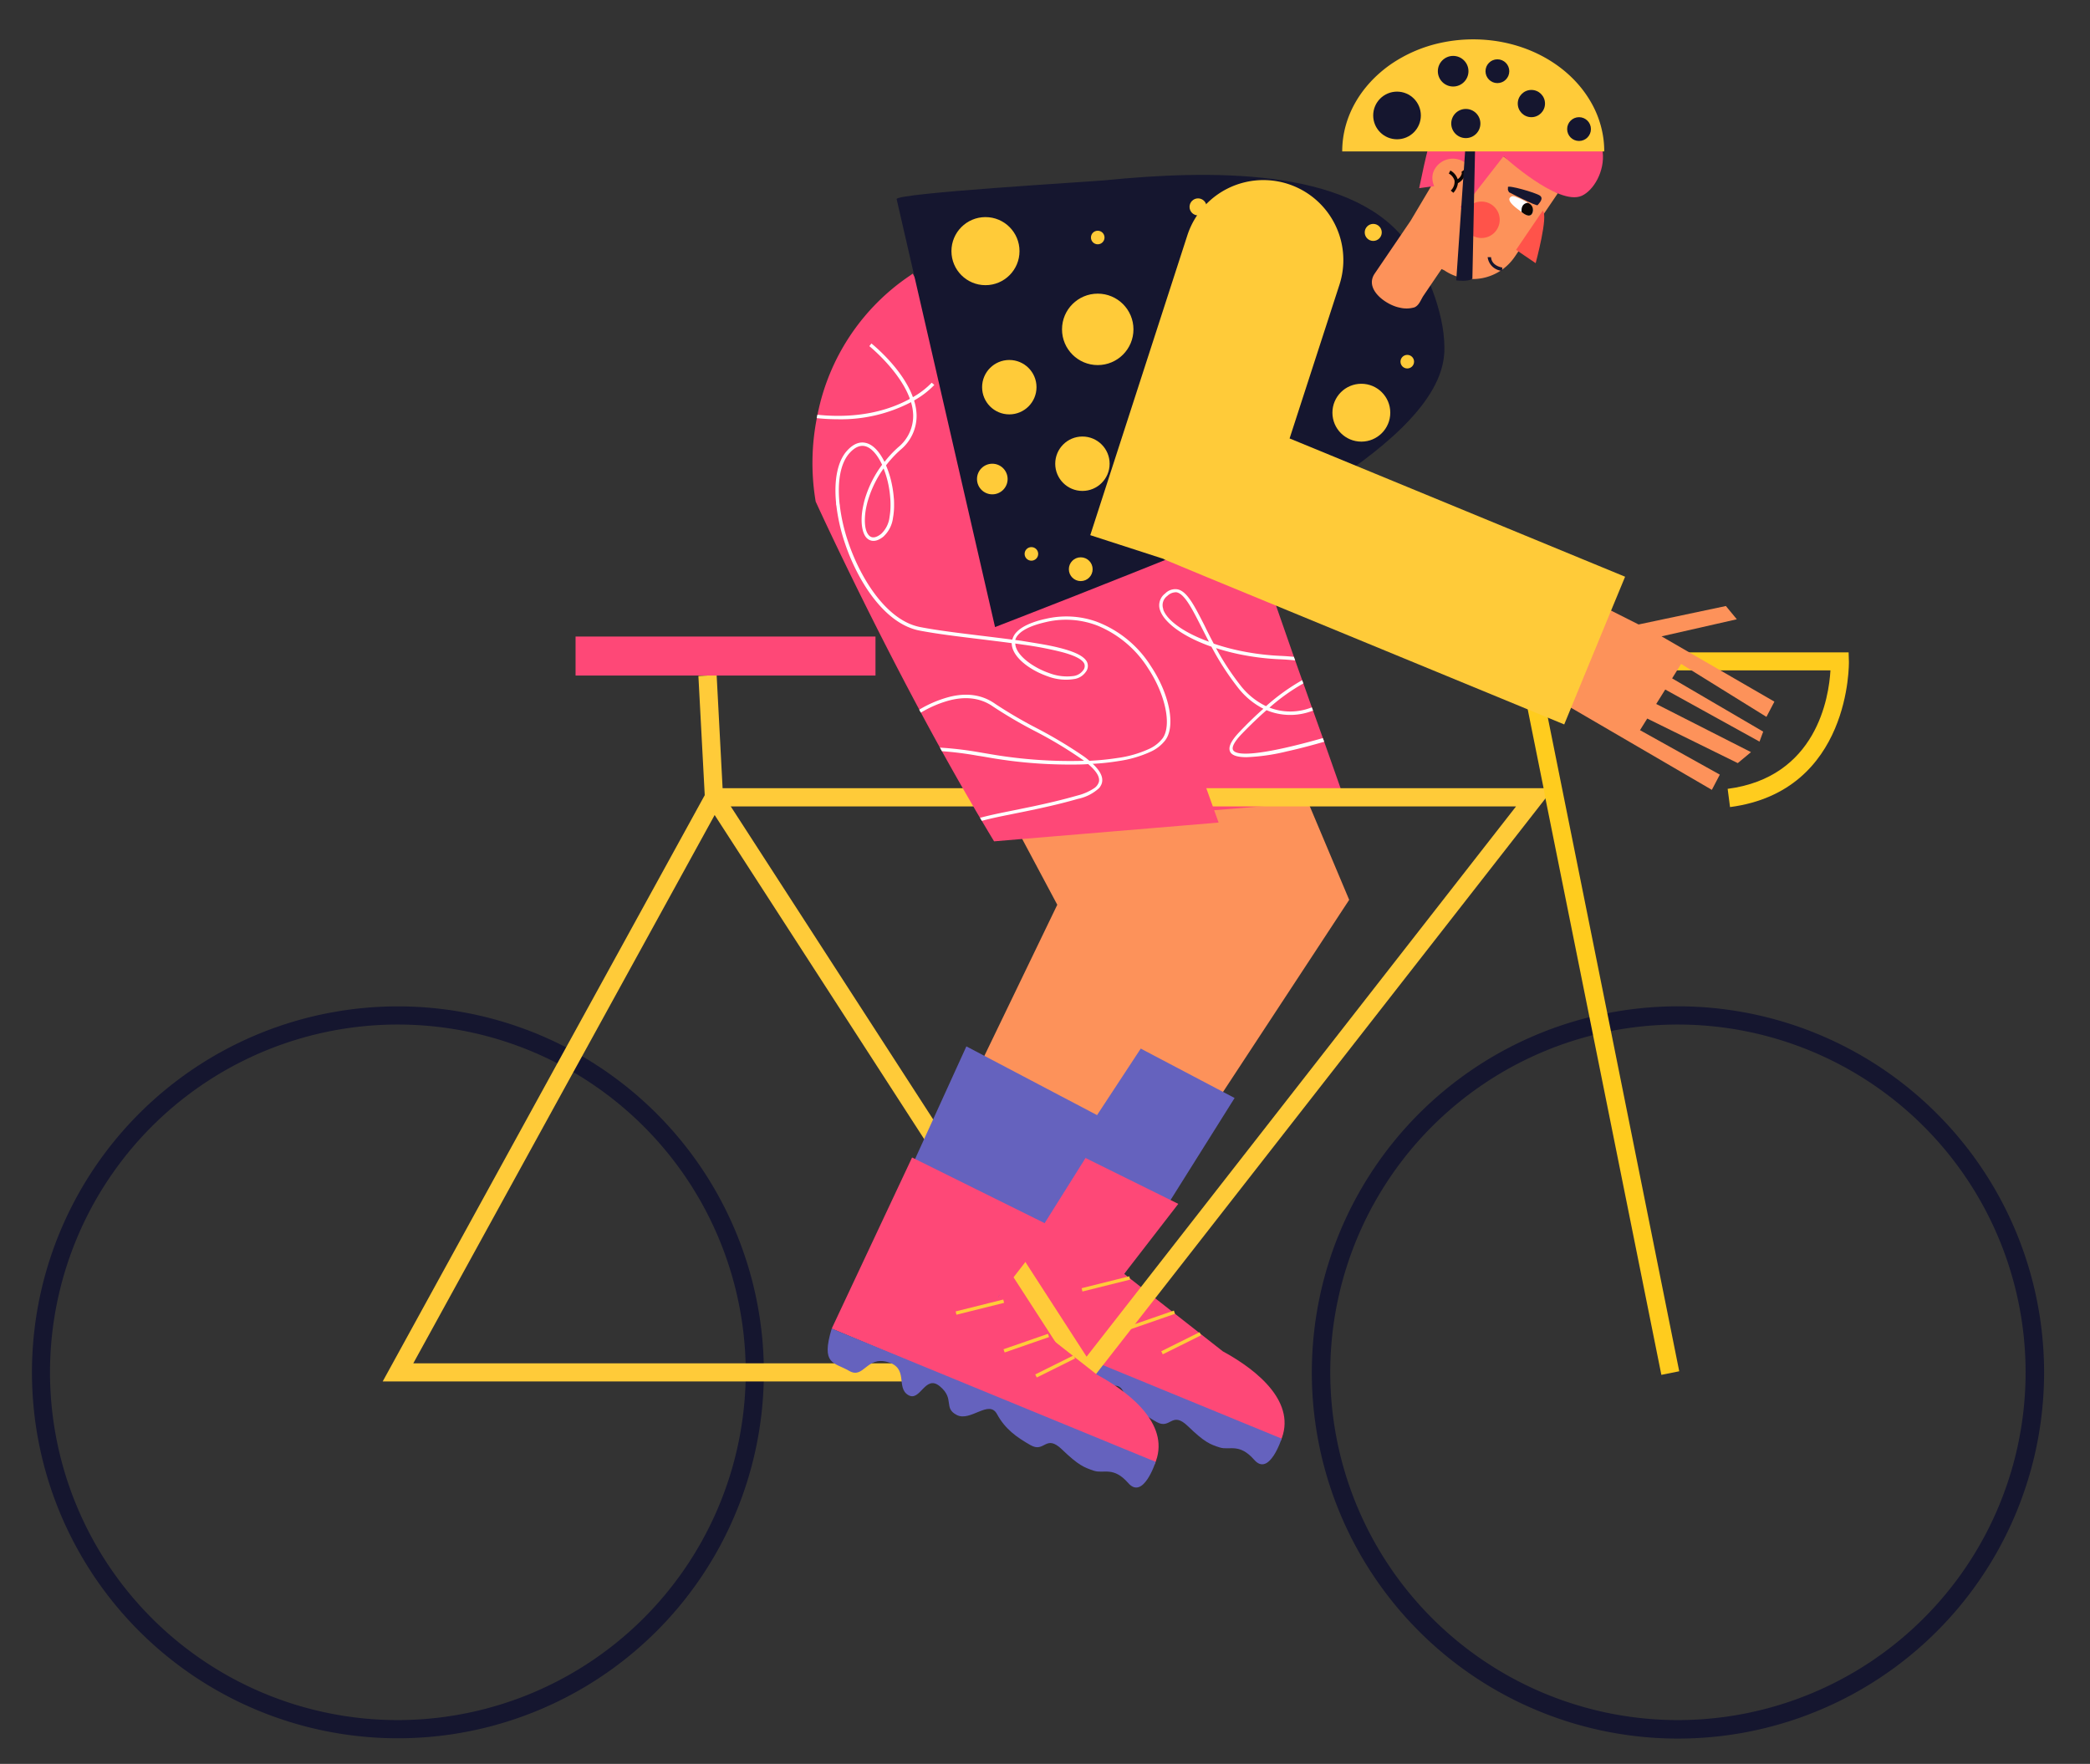 <svg id="Capa_1" data-name="Capa 1" xmlns="http://www.w3.org/2000/svg" viewBox="0 0 458.73 387.14"><rect x="0" y="0" width="458.73" height="387.14" fill="#333333" stroke="none"/><title>Mesa de trabajo 12</title><polygon points="255.91 102 296.13 197.5 247.96 270.85 222.63 270.36 259.71 193.48 212.45 104.81 255.91 102" fill="#fd925a"/><polygon points="239.76 224.56 270.98 240.99 246.66 279.74 220.49 266.85 239.76 224.56" fill="#6562be"/><path d="M210.2,286.51l70.88,29.78h0c3.63-8.25-4.75-15.39-12.68-19.69l-21.66-17,11.88-15.37L227.82,249Z" fill="#fe4877"/><rect x="237.33" y="281.42" width="10.78" height="0.75" transform="translate(-60.96 67.09) rotate(-14)" fill="#ffcb39"/><rect x="247.76" y="289.31" width="10.31" height="0.75" transform="translate(-81.01 98.95) rotate(-19.14)" fill="#ffcb39"/><rect x="254.56" y="294.44" width="9.39" height="0.75" transform="translate(-104.13 146.22) rotate(-26.43)" fill="#ffcb39"/><path d="M210.2,286.51l71.1,29.24s-2.7,8.44-6,4.67-5.42-2.05-7.56-2.72-3.38-1.17-7-4.67-3.77.83-6.88-.93-5.62-3.56-7.39-6.83-5.81,1.76-8.83.2-.39-3.51-3.69-6.28-4.28,3.54-7,1.88.2-5.9-4.5-7.23-5.2,3.83-8.46,1.93S207.78,294.52,210.2,286.51Z" fill="#6562be"/><path d="M295.12,175.44l-8,.67-10.31.86-10.31.86-8.16.68L252,179l-6.2.52L244.25,177q-1.2-2-2.37-4l-.3-.51c-.16-.26-.31-.53-.46-.79q-1.14-2-2.27-3.93v0h0l-.38-.67c-.19-.34-.38-.68-.58-1h0c-3.54-6.25-6.94-12.5-10.11-18.5h0c-.21-.41-.43-.81-.63-1.21h0l-2.51-4.81h0l-.42-.83-.67-1.3-.36-.7c-1.08-2.09-2.12-4.14-3.12-6.11-2.69-5.32-5.06-10.16-7-14.24l-.65-1.35h0c-1-2-1.84-3.85-2.58-5.42l-1.49-3.16c-1-2.2-1.59-3.43-1.59-3.43l3.29.16,2.75.13,12.65.62,19,.92,13.91.67,5,.25,7.9.38,1.25,3.52,3.79,10.63,3.71,10.41L284,144.18l.28.79,1.54,4.34.26.71,1.86,5.25.26.71,2.15,6,.26.73L294.24,173Z" fill="#fe4877"/><path d="M167.63,299.2a80.34,80.34,0,0,0-39.88-67.39c-1.15-.68-2.31-1.33-3.5-1.94a80.32,80.32,0,1,0,43.38,73.33c0-.66,0-1.33,0-2S167.65,299.86,167.63,299.2Zm-80.3,78.33a76.33,76.33,0,1,1,35-144.15c1.19.61,2.35,1.25,3.5,1.93a76.38,76.38,0,0,1,37.82,63.89c0,.67,0,1.33,0,2s0,1.33,0,2A76.43,76.43,0,0,1,87.33,377.53Z" fill="#15162f"/><path d="M368.32,220.87a80,80,0,0,0-15.5,1.51c-1.31.25-2.61.54-3.9.86a80.36,80.36,0,1,0,19.4-2.37Zm0,156.66a76.33,76.33,0,0,1-18.61-150.36c1.28-.33,2.58-.62,3.9-.88a76.33,76.33,0,1,1,14.71,151.24Z" fill="#15162f"/><path d="M155.52,173l-.84,1.53-30.43,55.37-1.93,3.51L84,303.2H239.3l1.28-1.64,1.34-1.72.17-.21,6.2-7.94.85-1.09,4.42-5.66,85.69-109.75L341,173Zm94.89,109.5-11.93,15.28-.23.3-.15.18-.67.86-.08.11H90.71l35.11-63.89,1.93-3.5,29.1-52.94,1-1.9h174.9Z" fill="#ffcb39"/><path d="M379.72,177.14l-.52-4c19.52-2.55,22.22-20.06,22.56-26H337.69l2,10.16,13.09,65.06.79,3.91,15,74.7-3.92.79-15-74.61-.79-3.93-9.67-48.05L338.8,173l-3.52-17.49-2.48-12.32h72.95l.06,2C405.82,145.39,406.34,173.65,379.72,177.14Z" fill="#ffcc1e"/><polygon points="240.01 300.11 239.31 300.57 236.65 302.29 234.65 299.2 234.46 298.9 234.05 298.27 232.51 295.88 232.33 295.61 231.64 294.54 222.45 280.33 222.14 279.85 219.61 275.94 217.03 271.95 207.95 257.91 205.37 253.91 202.84 250 156.85 178.87 154.74 175.61 154.68 174.5 153.29 148.37 155.19 148.27 157.29 148.16 157.3 148.27 158.6 172.97 158.67 174.33 160.38 176.97 204.81 245.68 207.41 249.69 214.97 261.38 219.04 267.68 222.36 272.82 224.49 276.11 225.05 276.97 238.48 297.75 238.83 298.28 239.06 298.63 240.01 300.11" fill="#ffcb39"/><rect x="126.33" y="139.71" width="65.83" height="8.56" fill="#fe4877"/><polygon points="268.48 202.6 250.38 230.15 240.79 244.75 235.53 252.77 226.21 266.95 224.86 269 223.95 270.39 222.36 272.82 220.3 275.95 219.61 275.94 215.2 275.85 200.15 275.55 194.98 275.45 195.93 273.47 204.31 256.11 205.37 253.91 207.41 249.69 216.06 231.74 232.06 198.58 224.36 184.14 221.51 178.79 221.14 178.1 220.54 176.97 218.41 172.97 214.64 165.9 214.19 165.06 208.18 153.78 207.82 153.11 199.63 137.75 199.07 136.69 199.06 136.69 185.6 111.43 185.03 110.35 185.02 110.35 184.79 109.91 189.74 109.59 190.55 109.54 195.34 109.23 196.1 109.18 208.24 108.39 210.66 108.24 214.16 108.01 226.09 107.24 228.26 107.1 230.56 112.56 233.46 119.44 235.3 123.81 236.3 126.19 240.61 136.44 240.62 136.44 241.02 137.39 252.37 164.35 252.65 165.01 256 172.97 257.69 176.97 258.34 178.51 259.47 181.21 268.48 202.6" fill="#fd925a"/><polygon points="243.33 246.09 238.28 254.13 229.28 268.47 228.03 270.46 227.98 270.54 224.49 276.11 222.14 279.85 219.2 284.54 219.1 284.69 219.01 284.84 212.49 281.63 200.15 275.55 195.93 273.47 192.84 271.95 200.84 254.39 202.84 250 204.81 245.68 212.11 229.66 216.06 231.74 232.54 240.41 236.16 242.31 240.79 244.75 243.33 246.09" fill="#6562be"/><path d="M182.55,291.61l70.88,29.78h0c3.62-8.25-4.76-15.39-12.68-19.69l-21.66-17L231,269.31l-30.81-15.26Z" fill="#fe4877"/><rect x="209.68" y="286.52" width="10.78" height="0.75" transform="translate(-63.02 60.55) rotate(-14)" fill="#ffcb39"/><rect x="220.11" y="294.41" width="10.32" height="0.75" transform="translate(-84.21 90.17) rotate(-19.14)" fill="#ffcb39"/><rect x="226.91" y="299.53" width="9.39" height="0.75" transform="translate(-109.29 134.44) rotate(-26.43)" fill="#ffcb39"/><path d="M182.55,291.61l71.1,29.24s-2.7,8.44-6,4.67-5.41-2-7.56-2.72-3.37-1.18-7-4.67-3.76.83-6.87-.93-5.62-3.56-7.39-6.83-5.82,1.75-8.83.2-.39-3.51-3.69-6.28-4.29,3.54-7,1.88.2-5.9-4.5-7.23-5.21,3.83-8.46,1.93S180.12,299.62,182.55,291.61Z" fill="#6562be"/><polygon points="368.98 145.72 367.01 148.89 387 160.58 386.19 162.77 365.5 151.34 363.52 154.51 384.32 165.08 381.42 167.49 361.55 157.71 359.96 160.26 377.48 170.02 375.73 173.36 337.55 151.1 344.67 129.51 359.65 137.06 378.81 133.01 381.21 135.92 364.69 139.67 389.46 154 387.71 157.34 368.98 145.72" fill="#fd925a"/><path d="M267.47,180.54l-8,.67-6,.5-29.08,2.43-6.2.52q-1.36-2.24-2.7-4.52c-.14-.22-.27-.44-.4-.66-.49-.83-1-1.67-1.47-2.51q-1.17-2-2.32-4-2.29-4-4.51-8l-.43-.78q-2.16-3.91-4.22-7.76l-.35-.65c-13.14-24.57-22.76-45.7-22.76-45.7a51.05,51.05,0,0,1,.25-18.29l.15-.74a48,48,0,0,1,20.28-30.55l.63-.44,24,44,1,1.83.75,1.37,2.86,5.24,1.61.08,11.7.56,1.21.06,2.25,6.31.92,2.6L264.77,173l1.43,4,.3.86Z" fill="#fe4877"/><path d="M290.2,107.29c-1.49.95-2.93,1.84-4.3,2.68-4.44,2.71-31.55,13.56-50,20.83-10,3.94-17.5,6.83-17.5,6.83S196.8,43.73,196.8,43.7c-.27-1.31,42.88-3.84,45.75-4.13,22.87-2.28,53.12-2.79,65.67,12.87,4.6,5.73,8.81,16,8.81,23.83,0,.65,0,1.27-.09,1.88C315.85,89.19,301.81,99.85,290.2,107.29Z" fill="#15162f"/><path d="M341.9,42.45l-9.45,13.93A11.14,11.14,0,0,1,317,59.33l-.59-.28-1.16,1.7-2.8,4.13c-.6.88-.94,2.13-2,2.58a6.2,6.2,0,0,1-3.23.06c-2.9-.54-7.87-4-5.48-7.49l7.87-11.57,11.84-19.93Z" fill="#fd925a"/><path d="M338.6,46.25c1.32.9-1.54,11.51-1.54,11.51l-4.3-2.92Z" fill="#ff534a"/><circle cx="325.17" cy="48.24" r="4" fill="#ff534a"/><path d="M331.75,43.13a.48.48,0,0,1,.18-.06,1.52,1.52,0,0,1,.83.17c1.19.49,4.28,1.64,3.62,3.43-.52,1.42-2.11.07-3-.58S330.36,43.82,331.75,43.13Z" fill="#fff"/><path d="M335.34,44.52s-1.55,0-1.37,2c0,0,1.84,1.69,2.41.14A1.67,1.67,0,0,0,335.34,44.52Z" fill="#0c0604"/><path d="M331.21,42.19s6.07,3.16,6.29,2.83,1.46-1.43.47-2.1-7.08-2.39-7-1.84S330.77,41.41,331.21,42.19Z" fill="#161730"/><path d="M329.65,59.44a3.44,3.44,0,0,1-3.13-3l.75,0c.12,1.93,2.38,2.27,2.48,2.28Z" fill="#15162f"/><path d="M311.49,41.3,321.05,40l-2.82,4.23,2.85,1.53L330,34.3s12,11,17.18,8.67,10-16.87-8.81-19.57S317.36,12.48,311.49,41.3Z" fill="#fe4877"/><path d="M322.68,42c-3.62,7.13-4.42,3.49-6.38,1.22-1.67-1.92-2.65-4.28-1.22-6.38a4.59,4.59,0,0,1,6.38-1.22C323.56,37,323.83,39.69,322.68,42Z" fill="#fd925a"/><path d="M321.6,38.27A3.17,3.17,0,0,1,320,40.2a3.88,3.88,0,0,1-1,2.12l-.58-.49a2.65,2.65,0,0,0,.83-2.2A2.59,2.59,0,0,0,318,38.09l.34-.67a3.36,3.36,0,0,1,1.6,1.91,2.13,2.13,0,0,0,.89-1.18.65.65,0,0,0-.06-.42l.59-.46A1.3,1.3,0,0,1,321.6,38.27Z" fill="#0c0604"/><path d="M356.69,126.58,353.62,134,350,142.79l-1.65,4-3.61,8.78L343.33,159l-5-2.06-4.45-1.84-55.4-22.83-13.39-5.52-9.63-4,0-.06-16.16-5.23L260.6,51.68A17.54,17.54,0,1,1,294,62.47L283.05,96.23l8.9,3.66Z" fill="#ffcb39"/><path d="M321.63,32.39l-2,29.14s2.57.39,3.54-.36l.6-29Z" fill="#15162f"/><path d="M352.11,33.24H294.6c0-7.63,4.08-14.45,10.48-19a30.87,30.87,0,0,1,11.19-4.85,33.63,33.63,0,0,1,7.09-.75c11.12,0,20.78,5.39,25.54,13.29a21.81,21.81,0,0,1,2.91,7.71A20.74,20.74,0,0,1,352.11,33.24Z" fill="#ffcb39"/><circle cx="216.3" cy="55.12" r="7.47" fill="#ffcb39"/><circle cx="240.94" cy="52.13" r="1.49" fill="#ffcb39"/><circle cx="221.53" cy="84.98" r="5.97" fill="#ffcb39"/><circle cx="226.38" cy="121.57" r="1.49" fill="#ffcb39"/><circle cx="240.94" cy="72.29" r="7.84" fill="#ffcb39"/><circle cx="298.8" cy="90.58" r="6.35" fill="#ffcb39"/><circle cx="301.41" cy="51.01" r="1.87" fill="#ffcb39"/><circle cx="262.96" cy="45.41" r="1.87" fill="#ffcb39"/><circle cx="237.58" cy="101.78" r="5.97" fill="#ffcb39"/><circle cx="237.21" cy="124.93" r="2.61" fill="#ffcb39"/><circle cx="217.8" cy="105.14" r="3.36" fill="#ffcb39"/><circle cx="308.88" cy="79.38" r="1.49" fill="#ffcb39"/><circle cx="318.95" cy="15.63" r="3.36" fill="#15162f"/><circle cx="306.63" cy="25.34" r="5.23" fill="#15162f"/><circle cx="336.12" cy="22.73" r="2.99" fill="#15162f"/><circle cx="321.73" cy="27.11" r="3.2" fill="#15162f"/><circle cx="328.66" cy="15.63" r="2.61" fill="#15162f"/><circle cx="346.58" cy="28.33" r="2.61" fill="#15162f"/><path d="M205.07,84.49a19,19,0,0,1-4.5,3.44l-.67.37a33.31,33.31,0,0,1-16,3.72,44.85,44.85,0,0,1-4.65-.25l.15-.74c9.6,1,16.24-1.26,20.26-3.46.23-.12.45-.24.66-.37A18.19,18.19,0,0,0,204.5,84Z" fill="#fff"/><path d="M252.67,146.31a24.24,24.24,0,0,0-12-9.87h0a19.74,19.74,0,0,0-10.9-.67l-.68.15c-3.13.75-4.92,1.75-5.9,2.75a3.65,3.65,0,0,0-1,1.72c-2.18-.29-4.47-.57-6.78-.85-5-.61-9.7-1.18-13.45-1.91a11.84,11.84,0,0,1-2.8-.94h0c-6.13-2.94-10.73-11-13-17.75a39.65,39.65,0,0,1-1.81-7.79c0-.29-.08-.56-.1-.84-.47-4.8.27-8.73,2.22-10.88,1.17-1.29,2.34-1.79,3.48-1.48,1.33.36,2.64,1.86,3.66,4.06a24,24,0,0,0-3.8,7.58c-.09.33-.18.66-.25,1-.13.55-.23,1.09-.31,1.6-.36,2.61,0,4.71.85,5.75.44.51,1.68,1.53,3.79-.16a6.73,6.73,0,0,0,2.12-4.19,14.61,14.61,0,0,0,.23-2.68c0-.57,0-1.14-.07-1.71a23.74,23.74,0,0,0-.42-2.93,21.52,21.52,0,0,0-1.28-4.13,25.15,25.15,0,0,1,3.17-3.41,9.64,9.64,0,0,0,3.54-7.65,11.62,11.62,0,0,0-.54-3.13,6.28,6.28,0,0,0-.25-.73c-2.27-6.3-8.79-11.57-9.12-11.83l-.46.58c.08.07,6.72,5.44,8.92,11.62.09.24.17.49.24.73a10.71,10.71,0,0,1,.46,2.78,8.9,8.9,0,0,1-3.29,7.07,25,25,0,0,0-3,3.2c-1-2-2.32-3.68-4-4.13-1.44-.39-2.87.18-4.24,1.7-2.06,2.28-2.87,6.38-2.4,11.35,0,.24,0,.48.08.73a40.61,40.61,0,0,0,1.86,8.17c2.39,7.18,7.45,15.91,14.25,18.58a11.92,11.92,0,0,0,2.09.62c3.78.73,8.51,1.31,13.51,1.91,2.23.28,4.53.55,6.77.86,0,2.43,2.6,4.82,5.74,6.38h0a20.21,20.21,0,0,0,2.21.92A11.27,11.27,0,0,0,236,149a3.78,3.78,0,0,0,2.29-1.49,2.11,2.11,0,0,0,.32-2.16c-.61-1.37-2.93-2.39-6.27-3.21-2.31-.58-5.12-1-8.2-1.5l-1.31-.18a2.84,2.84,0,0,1,.64-1.12c1-1.15,3-2.08,5.91-2.76l.47-.11a19.12,19.12,0,0,1,11.15.89,23.94,23.94,0,0,1,11,9.33c3.8,5.75,5.21,12.48,3.2,15.33a7.8,7.8,0,0,1-2.87,2.3,24.48,24.48,0,0,1-7.09,2.05,56.91,56.91,0,0,1-6.15.61l-.68,0H238a103.49,103.49,0,0,1-20.48-1.43l-3.35-.57a76.65,76.65,0,0,0-7.86-.89l.43.78a76.59,76.59,0,0,1,7.88,1c.88.13,1.8.29,2.77.46a103.59,103.59,0,0,0,17.36,1.48c1.38,0,2.74,0,4.08-.1h0l1-.06h0a52.28,52.28,0,0,0,5.74-.62,25.41,25.41,0,0,0,7-2.05,8.4,8.4,0,0,0,3.21-2.53C258.07,159.35,256.7,152.4,252.67,146.31ZM195,106.4a21.66,21.66,0,0,1,.39,2.83,14.63,14.63,0,0,1,.07,1.62,15,15,0,0,1-.21,2.57,6,6,0,0,1-1.85,3.76c-.81.64-1.94,1.21-2.74.26s-1-2.78-.7-5.12a17.37,17.37,0,0,1,.34-1.72c.08-.35.18-.7.3-1.06a23.37,23.37,0,0,1,3.34-6.72A21.26,21.26,0,0,1,195,106.4Zm29.63,35.1h0a76.35,76.35,0,0,1,8.25,1.57c2.73.71,4.64,1.56,5.11,2.61a1.44,1.44,0,0,1-.25,1.44,3.15,3.15,0,0,1-2,1.24,10.87,10.87,0,0,1-5.46-.63,17.23,17.23,0,0,1-3.09-1.42h0c-2.41-1.4-4.3-3.3-4.35-5.07Z" fill="#fff"/><path d="M241.92,171.48a2.35,2.35,0,0,1-.34,1,2.38,2.38,0,0,1-.36.51,9.68,9.68,0,0,1-4.61,2.34c-2.25.65-4.41,1.19-6.48,1.66-2.6.6-5,1.09-7.31,1.55l-1.31.27c-2.27.45-4.3.88-6,1.35-.14-.22-.27-.44-.4-.66,1.77-.49,3.81-.92,6.08-1.38l1.53-.31,4-.82c3-.64,6.28-1.39,9.74-2.38a11.78,11.78,0,0,0,3.71-1.62,2.58,2.58,0,0,0,1-1.3,1.27,1.27,0,0,0,.06-.28c.12-1.09-.79-2.33-2.32-3.65h0v0h0c-.25-.22-.52-.44-.8-.66h0a91.5,91.5,0,0,0-11.15-6.74A99.12,99.12,0,0,1,218,155.1c-3.07-2.17-6.57-2.2-9.82-1.32a24.79,24.79,0,0,0-6.07,2.63l-.35-.65a25.53,25.53,0,0,1,6.06-2.65c3.48-1,7.28-1,10.62,1.38a99.33,99.33,0,0,0,8.79,5.17A99.43,99.43,0,0,1,237.86,166h0c.45.32.87.65,1.26,1s.52.45.75.67h0C241.27,169,242.05,170.28,241.92,171.48Z" fill="#fff"/><path d="M290.34,162c-2.79.8-5.63,1.54-8.26,2.13-5.81,1.3-10.58,1.84-11.41.53-.41-.64.29-1.93,1.95-3.65q2.85-2.94,5.37-5.14c.25.11.49.2.74.29a13.53,13.53,0,0,0,9.46-.2l-.26-.71a12.71,12.71,0,0,1-9.3.06,43.78,43.78,0,0,1,7.44-5.31l-.26-.71a45.7,45.7,0,0,0-7.67,5.47l-.27.23a15.73,15.73,0,0,1-5.6-4.55,58.25,58.25,0,0,1-5.37-8.19,49.9,49.9,0,0,0,6.66,1.64,54.69,54.69,0,0,0,7.36.81c1.15.05,2.27.13,3.35.25l-.28-.79c-1-.09-2-.17-3-.21a55.25,55.25,0,0,1-7.74-.9,49.48,49.48,0,0,1-6.85-1.78c-.74-1.38-1.41-2.7-2-3.93-2.25-4.42-3.87-7.62-6-8a3.11,3.11,0,0,0-2.67.93,3.23,3.23,0,0,0-1.09,3.73c1,2.78,5.16,5.8,11.26,7.94a60.63,60.63,0,0,0,5.83,9,16.71,16.71,0,0,0,5.57,4.62c-1.67,1.47-3.4,3.14-5.17,5-2,2.08-2.68,3.57-2.05,4.57.48.76,1.76,1.06,3.54,1.06a44.5,44.5,0,0,0,8.82-1.27c2.76-.61,5.63-1.38,8.21-2.12Zm-35-28.28a2.5,2.5,0,0,1,.87-2.92,2.73,2.73,0,0,1,1.72-.8,1.17,1.17,0,0,1,.32,0c1.74.34,3.38,3.56,5.45,7.64.51,1,1.06,2.09,1.65,3.21C259.88,138.88,256.14,136.17,255.3,133.74Z" fill="#fff"/></svg>